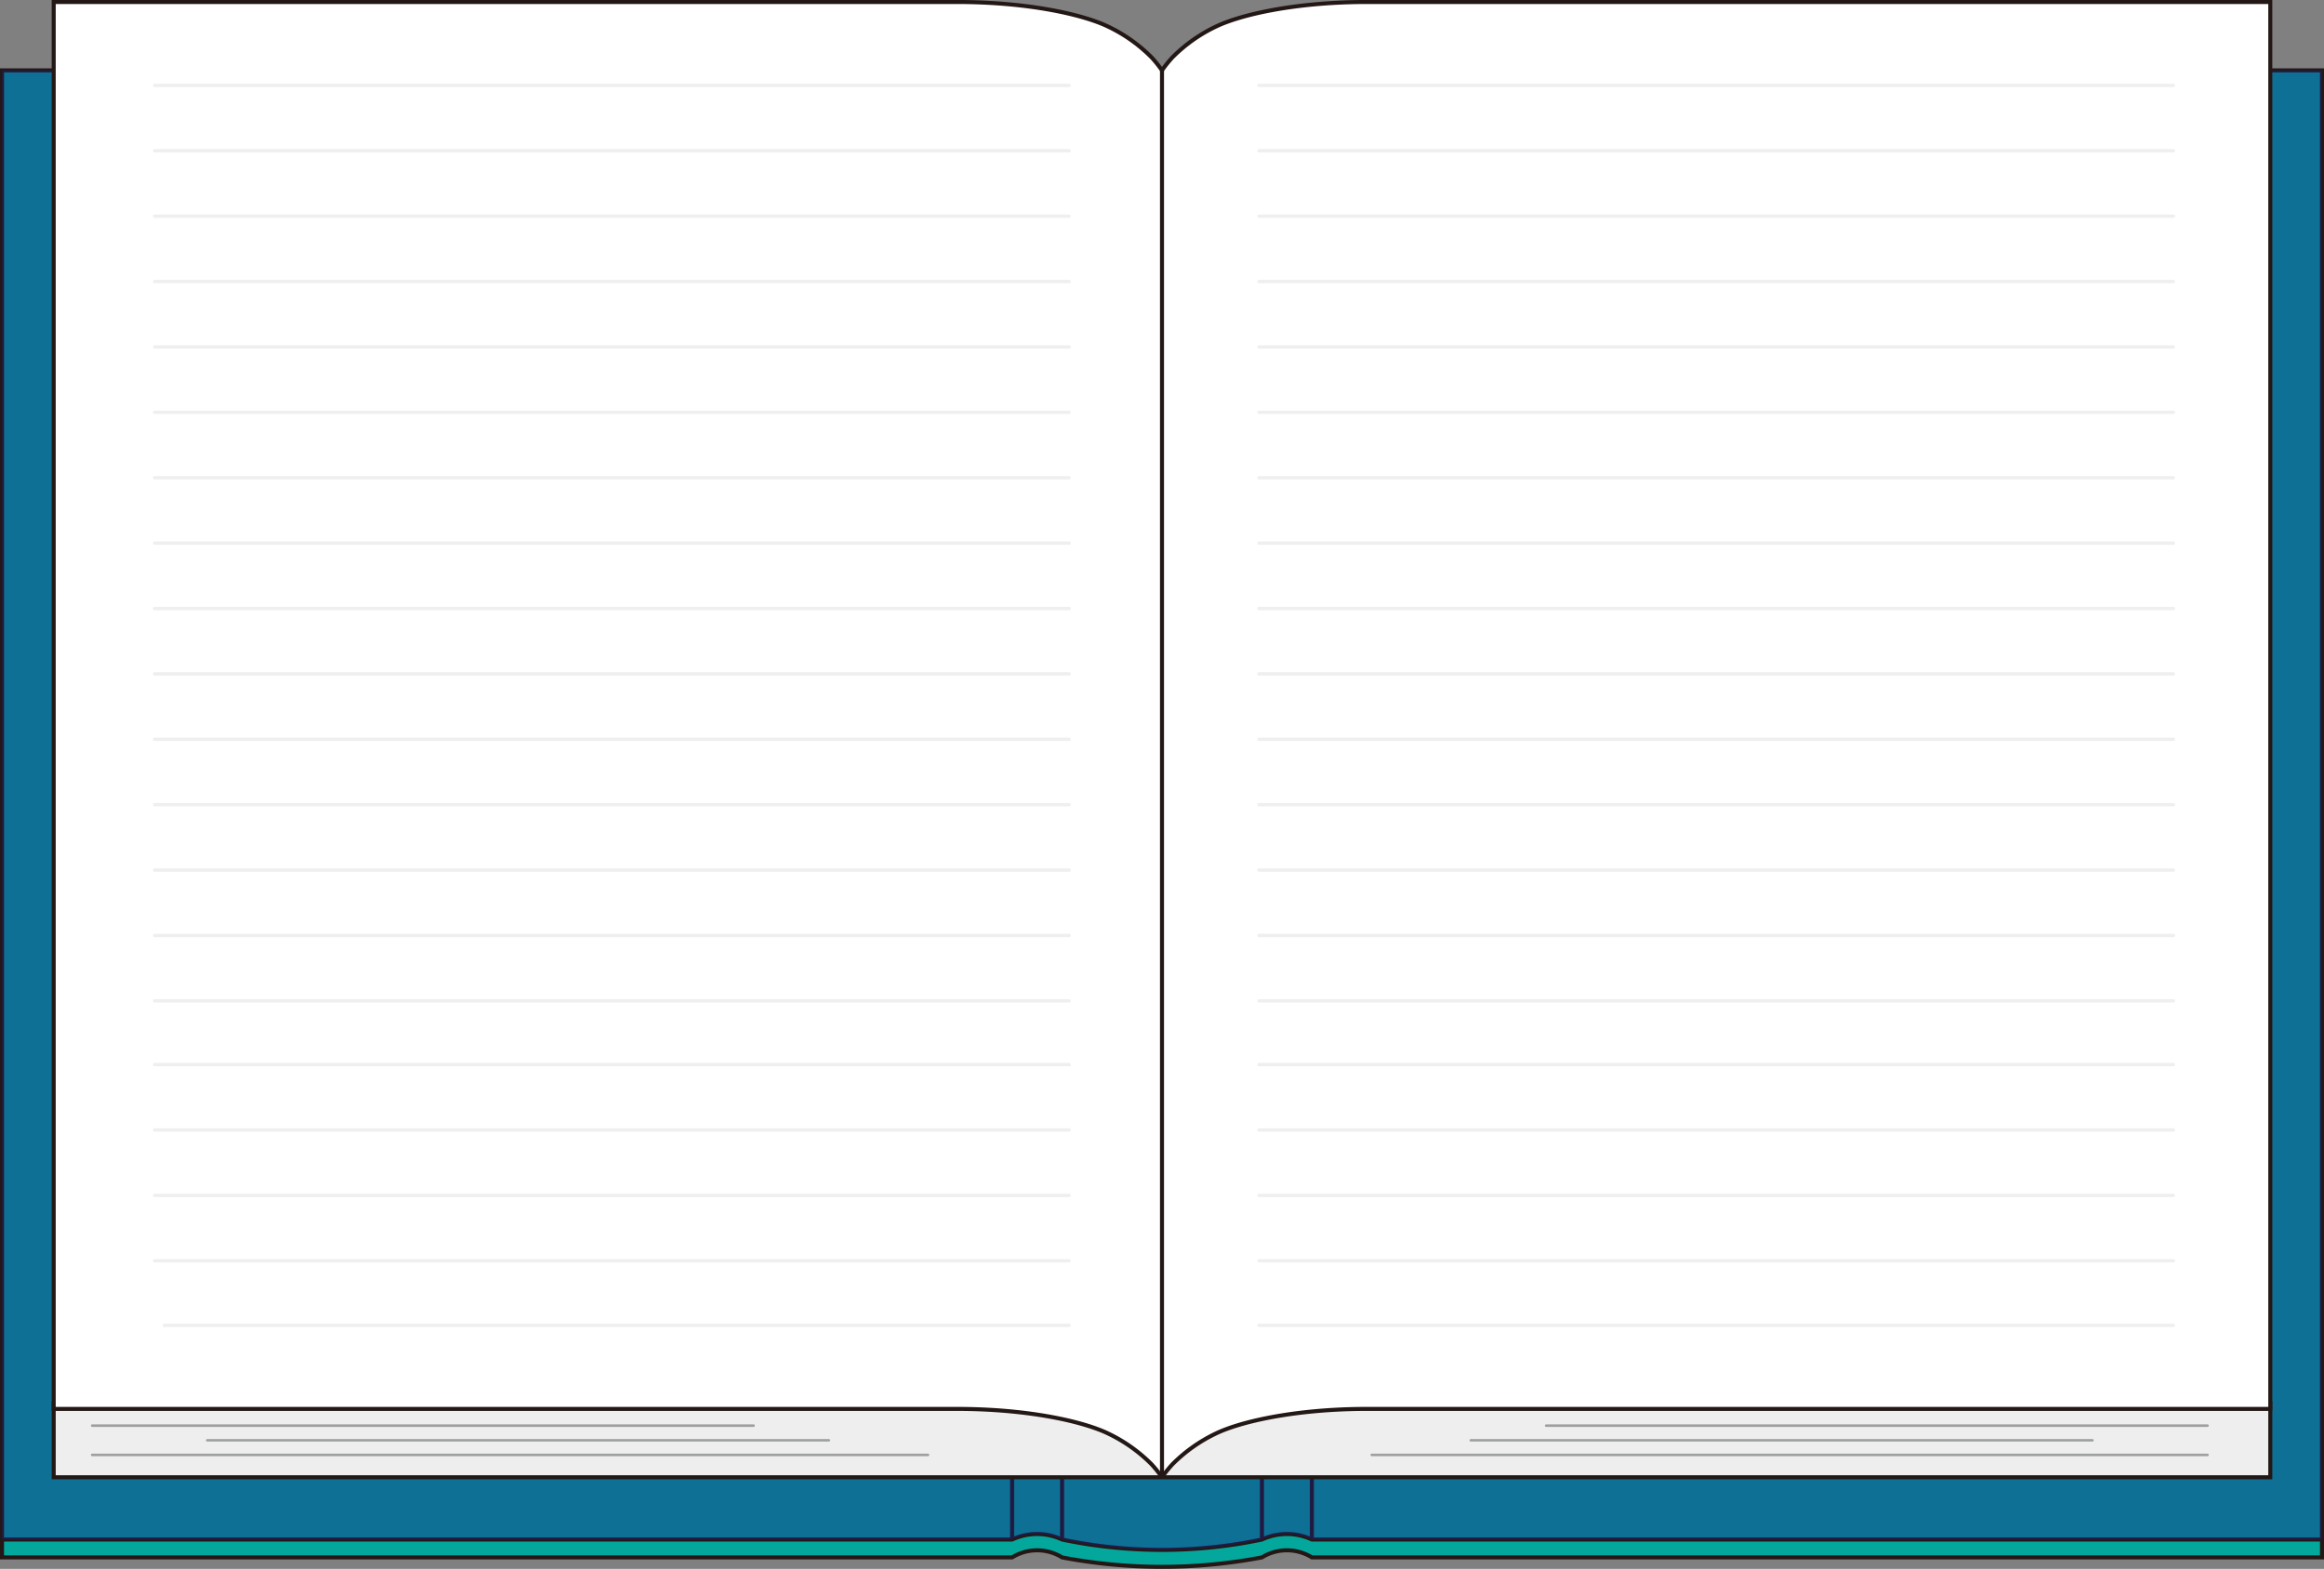 <svg xmlns="http://www.w3.org/2000/svg" width="692.588" height="467.592" viewBox="0 0 692.588 467.592"><rect x="0" y="0" width="692.588" height="467.592" fill="#808080" stroke="none"/><g transform="translate(0.6 0.6)"><g transform="translate(0 20.37)"><path d="M152.385,570.421v14.308H453.411a14.154,14.154,0,0,1,14.89,0,159.063,159.063,0,0,0,59.556,0,14.152,14.152,0,0,1,14.889,0H843.773V570.421" transform="translate(-152.385 -141.52)" fill="#04a79c" stroke="#231815" stroke-miterlimit="10" stroke-width="1.2"/><path d="M468.3,601.473a17.642,17.642,0,0,0-14.89,0H152.385V163.588H843.773V601.473H542.746a17.64,17.64,0,0,0-14.889,0,145.247,145.247,0,0,1-59.556,0Z" transform="translate(-152.385 -163.588)" fill="#04a79c" stroke="#231815" stroke-miterlimit="10" stroke-width="1.2"/><line y1="18.557" transform="translate(315.916 419.328)" fill="none" stroke="#231815" stroke-miterlimit="10" stroke-width="1.2"/><line y1="18.557" transform="translate(375.472 419.328)" fill="none" stroke="#231815" stroke-miterlimit="10" stroke-width="1.2"/><line y1="18.557" transform="translate(301.027 419.328)" fill="none" stroke="#231815" stroke-miterlimit="10" stroke-width="1.2"/><line y1="18.557" transform="translate(390.361 419.328)" fill="none" stroke="#231815" stroke-miterlimit="10" stroke-width="1.2"/><path d="M468.3,601.473a17.642,17.642,0,0,0-14.89,0H152.385V163.588H843.773V601.473H542.746a17.64,17.64,0,0,0-14.889,0,145.247,145.247,0,0,1-59.556,0Z" transform="translate(-152.385 -163.588)" fill="#1d2087" opacity="0.4" style="mix-blend-mode:multiply;isolation:isolate"/></g><path d="M827.628,541.763v22.053H167.048V541.763Z" transform="translate(-151.644 -124.119)" fill="#eee" stroke="#231815" stroke-miterlimit="10" stroke-width="1.2"/><path d="M497.338,164.567a36.907,36.907,0,0,0-3.095-3.857,46.433,46.433,0,0,0-13.135-9.271c-7.225-3.427-22.709-7.031-43.127-7.242H167.048V563.524H437.98c20.419.211,35.9,3.815,43.127,7.242a46.435,46.435,0,0,1,13.135,9.271,36.913,36.913,0,0,1,3.095,3.857" transform="translate(-151.644 -144.197)" fill="#fff" stroke="#231815" stroke-miterlimit="10" stroke-width="1.2"/><path d="M481.459,164.567a37.038,37.038,0,0,1,3.095-3.857,46.434,46.434,0,0,1,13.135-9.271c7.225-3.427,22.71-7.031,43.128-7.242H811.749V563.524H540.818c-20.419.211-35.9,3.815-43.128,7.242a46.435,46.435,0,0,0-13.135,9.271,37.045,37.045,0,0,0-3.095,3.857" transform="translate(-135.766 -144.197)" fill="#fff" stroke="#231815" stroke-miterlimit="10" stroke-width="1.2"/><path d="M481.459,163.588V582.916" transform="translate(-135.766 -143.218)" fill="none" stroke="#231815" stroke-miterlimit="10" stroke-width="1.2"/><g transform="translate(45.491 24.852)"><path d="M195.689,167.854H468.2" transform="translate(-195.689 -167.854)" fill="none" stroke="#e6e6e6" stroke-linecap="round" stroke-miterlimit="10" stroke-width="1" opacity="0.61"/><path d="M195.689,297.72H468.2" transform="translate(-195.689 -161.295)" fill="none" stroke="#e6e6e6" stroke-linecap="round" stroke-miterlimit="10" stroke-width="1" opacity="0.61"/><path d="M195.689,279.168H468.2" transform="translate(-195.689 -162.232)" fill="none" stroke="#e6e6e6" stroke-linecap="round" stroke-miterlimit="10" stroke-width="1" opacity="0.61"/><path d="M195.689,260.616H468.2" transform="translate(-195.689 -163.169)" fill="none" stroke="#e6e6e6" stroke-linecap="round" stroke-miterlimit="10" stroke-width="1" opacity="0.61"/><path d="M195.689,242.063H468.2" transform="translate(-195.689 -164.106)" fill="none" stroke="#e6e6e6" stroke-linecap="round" stroke-miterlimit="10" stroke-width="1" opacity="0.61"/><path d="M195.689,223.511H468.2" transform="translate(-195.689 -165.043)" fill="none" stroke="#e6e6e6" stroke-linecap="round" stroke-miterlimit="10" stroke-width="1" opacity="0.61"/><path d="M195.689,204.959H468.2" transform="translate(-195.689 -165.98)" fill="none" stroke="#e6e6e6" stroke-linecap="round" stroke-miterlimit="10" stroke-width="1" opacity="0.61"/><path d="M195.689,186.406H468.2" transform="translate(-195.689 -166.917)" fill="none" stroke="#e6e6e6" stroke-linecap="round" stroke-miterlimit="10" stroke-width="1" opacity="0.61"/><path d="M195.689,427.586H468.2" transform="translate(-195.689 -154.737)" fill="none" stroke="#e6e6e6" stroke-linecap="round" stroke-miterlimit="10" stroke-width="1" opacity="0.61"/><path d="M195.689,409.034H468.2" transform="translate(-195.689 -155.674)" fill="none" stroke="#e6e6e6" stroke-linecap="round" stroke-miterlimit="10" stroke-width="1" opacity="0.61"/><path d="M195.689,390.482H468.2" transform="translate(-195.689 -156.61)" fill="none" stroke="#e6e6e6" stroke-linecap="round" stroke-miterlimit="10" stroke-width="1" opacity="0.61"/><path d="M195.689,371.929H468.2" transform="translate(-195.689 -157.547)" fill="none" stroke="#e6e6e6" stroke-linecap="round" stroke-miterlimit="10" stroke-width="1" opacity="0.61"/><path d="M195.689,353.377H468.2" transform="translate(-195.689 -158.484)" fill="none" stroke="#e6e6e6" stroke-linecap="round" stroke-miterlimit="10" stroke-width="1" opacity="0.61"/><path d="M195.689,334.825H468.2" transform="translate(-195.689 -159.421)" fill="none" stroke="#e6e6e6" stroke-linecap="round" stroke-miterlimit="10" stroke-width="1" opacity="0.61"/><path d="M195.689,316.273H468.2" transform="translate(-195.689 -160.358)" fill="none" stroke="#e6e6e6" stroke-linecap="round" stroke-miterlimit="10" stroke-width="1" opacity="0.61"/><path d="M195.689,501.332H468.2" transform="translate(-195.689 -151.012)" fill="none" stroke="#e6e6e6" stroke-linecap="round" stroke-miterlimit="10" stroke-width="1" opacity="0.61"/><path d="M195.689,482.78H468.2" transform="translate(-195.689 -151.949)" fill="none" stroke="#e6e6e6" stroke-linecap="round" stroke-miterlimit="10" stroke-width="1" opacity="0.61"/><path d="M195.689,464.227H468.2" transform="translate(-195.689 -152.886)" fill="none" stroke="#e6e6e6" stroke-linecap="round" stroke-miterlimit="10" stroke-width="1" opacity="0.61"/><path d="M195.689,445.675H468.2" transform="translate(-195.689 -153.823)" fill="none" stroke="#e6e6e6" stroke-linecap="round" stroke-miterlimit="10" stroke-width="1" opacity="0.61"/><path d="M198.425,519.652H468.06" transform="translate(-195.551 -150.087)" fill="none" stroke="#e6e6e6" stroke-linecap="round" stroke-miterlimit="10" stroke-width="1" opacity="0.61"/></g><g transform="translate(374.584 24.852)"><path d="M508.961,167.854H781.47" transform="translate(-508.961 -167.854)" fill="none" stroke="#e6e6e6" stroke-linecap="round" stroke-miterlimit="10" stroke-width="1" opacity="0.61"/><path d="M508.961,297.72H781.47" transform="translate(-508.961 -161.295)" fill="none" stroke="#e6e6e6" stroke-linecap="round" stroke-miterlimit="10" stroke-width="1" opacity="0.61"/><path d="M508.961,279.168H781.47" transform="translate(-508.961 -162.232)" fill="none" stroke="#e6e6e6" stroke-linecap="round" stroke-miterlimit="10" stroke-width="1" opacity="0.61"/><path d="M508.961,260.616H781.47" transform="translate(-508.961 -163.169)" fill="none" stroke="#e6e6e6" stroke-linecap="round" stroke-miterlimit="10" stroke-width="1" opacity="0.61"/><path d="M508.961,242.063H781.47" transform="translate(-508.961 -164.106)" fill="none" stroke="#e6e6e6" stroke-linecap="round" stroke-miterlimit="10" stroke-width="1" opacity="0.61"/><path d="M508.961,223.511H781.47" transform="translate(-508.961 -165.043)" fill="none" stroke="#e6e6e6" stroke-linecap="round" stroke-miterlimit="10" stroke-width="1" opacity="0.61"/><path d="M508.961,204.959H781.47" transform="translate(-508.961 -165.98)" fill="none" stroke="#e6e6e6" stroke-linecap="round" stroke-miterlimit="10" stroke-width="1" opacity="0.61"/><path d="M508.961,186.406H781.47" transform="translate(-508.961 -166.917)" fill="none" stroke="#e6e6e6" stroke-linecap="round" stroke-miterlimit="10" stroke-width="1" opacity="0.61"/><path d="M508.961,427.586H781.47" transform="translate(-508.961 -154.737)" fill="none" stroke="#e6e6e6" stroke-linecap="round" stroke-miterlimit="10" stroke-width="1" opacity="0.61"/><path d="M508.961,409.034H781.47" transform="translate(-508.961 -155.674)" fill="none" stroke="#e6e6e6" stroke-linecap="round" stroke-miterlimit="10" stroke-width="1" opacity="0.61"/><path d="M508.961,390.482H781.47" transform="translate(-508.961 -156.61)" fill="none" stroke="#e6e6e6" stroke-linecap="round" stroke-miterlimit="10" stroke-width="1" opacity="0.61"/><path d="M508.961,371.929H781.47" transform="translate(-508.961 -157.547)" fill="none" stroke="#e6e6e6" stroke-linecap="round" stroke-miterlimit="10" stroke-width="1" opacity="0.61"/><path d="M508.961,353.377H781.47" transform="translate(-508.961 -158.484)" fill="none" stroke="#e6e6e6" stroke-linecap="round" stroke-miterlimit="10" stroke-width="1" opacity="0.61"/><path d="M508.961,334.825H781.47" transform="translate(-508.961 -159.421)" fill="none" stroke="#e6e6e6" stroke-linecap="round" stroke-miterlimit="10" stroke-width="1" opacity="0.61"/><path d="M508.961,316.273H781.47" transform="translate(-508.961 -160.358)" fill="none" stroke="#e6e6e6" stroke-linecap="round" stroke-miterlimit="10" stroke-width="1" opacity="0.61"/><path d="M508.961,501.332H781.47" transform="translate(-508.961 -151.012)" fill="none" stroke="#e6e6e6" stroke-linecap="round" stroke-miterlimit="10" stroke-width="1" opacity="0.61"/><path d="M508.961,482.78H781.47" transform="translate(-508.961 -151.949)" fill="none" stroke="#e6e6e6" stroke-linecap="round" stroke-miterlimit="10" stroke-width="1" opacity="0.61"/><path d="M508.961,464.227H781.47" transform="translate(-508.961 -152.886)" fill="none" stroke="#e6e6e6" stroke-linecap="round" stroke-miterlimit="10" stroke-width="1" opacity="0.61"/><path d="M508.961,445.675H781.47" transform="translate(-508.961 -153.823)" fill="none" stroke="#e6e6e6" stroke-linecap="round" stroke-miterlimit="10" stroke-width="1" opacity="0.61"/><path d="M508.961,519.652H781.47" transform="translate(-508.961 -150.087)" fill="none" stroke="#e6e6e6" stroke-linecap="round" stroke-miterlimit="10" stroke-width="1" opacity="0.61"/></g><path d="M177.959,548.1H375.077" transform="translate(-151.093 -123.798)" fill="none" stroke="#9e9f9f" stroke-linecap="round" stroke-miterlimit="10" stroke-width="0.75"/><path d="M210.608,552.26h185.26" transform="translate(-149.445 -123.588)" fill="none" stroke="#9e9f9f" stroke-linecap="round" stroke-miterlimit="10" stroke-width="0.75"/><path d="M177.959,556.414H427.045" transform="translate(-151.093 -123.378)" fill="none" stroke="#9e9f9f" stroke-linecap="round" stroke-miterlimit="10" stroke-width="0.75"/><path d="M787.542,548.1H590.424" transform="translate(-130.262 -123.798)" fill="none" stroke="#9e9f9f" stroke-linecap="round" stroke-miterlimit="10" stroke-width="0.75"/><path d="M754.323,552.26H569.062" transform="translate(-131.342 -123.588)" fill="none" stroke="#9e9f9f" stroke-linecap="round" stroke-miterlimit="10" stroke-width="0.75"/><path d="M790.04,556.414H540.954" transform="translate(-132.761 -123.378)" fill="none" stroke="#9e9f9f" stroke-linecap="round" stroke-miterlimit="10" stroke-width="0.75"/></g></svg>